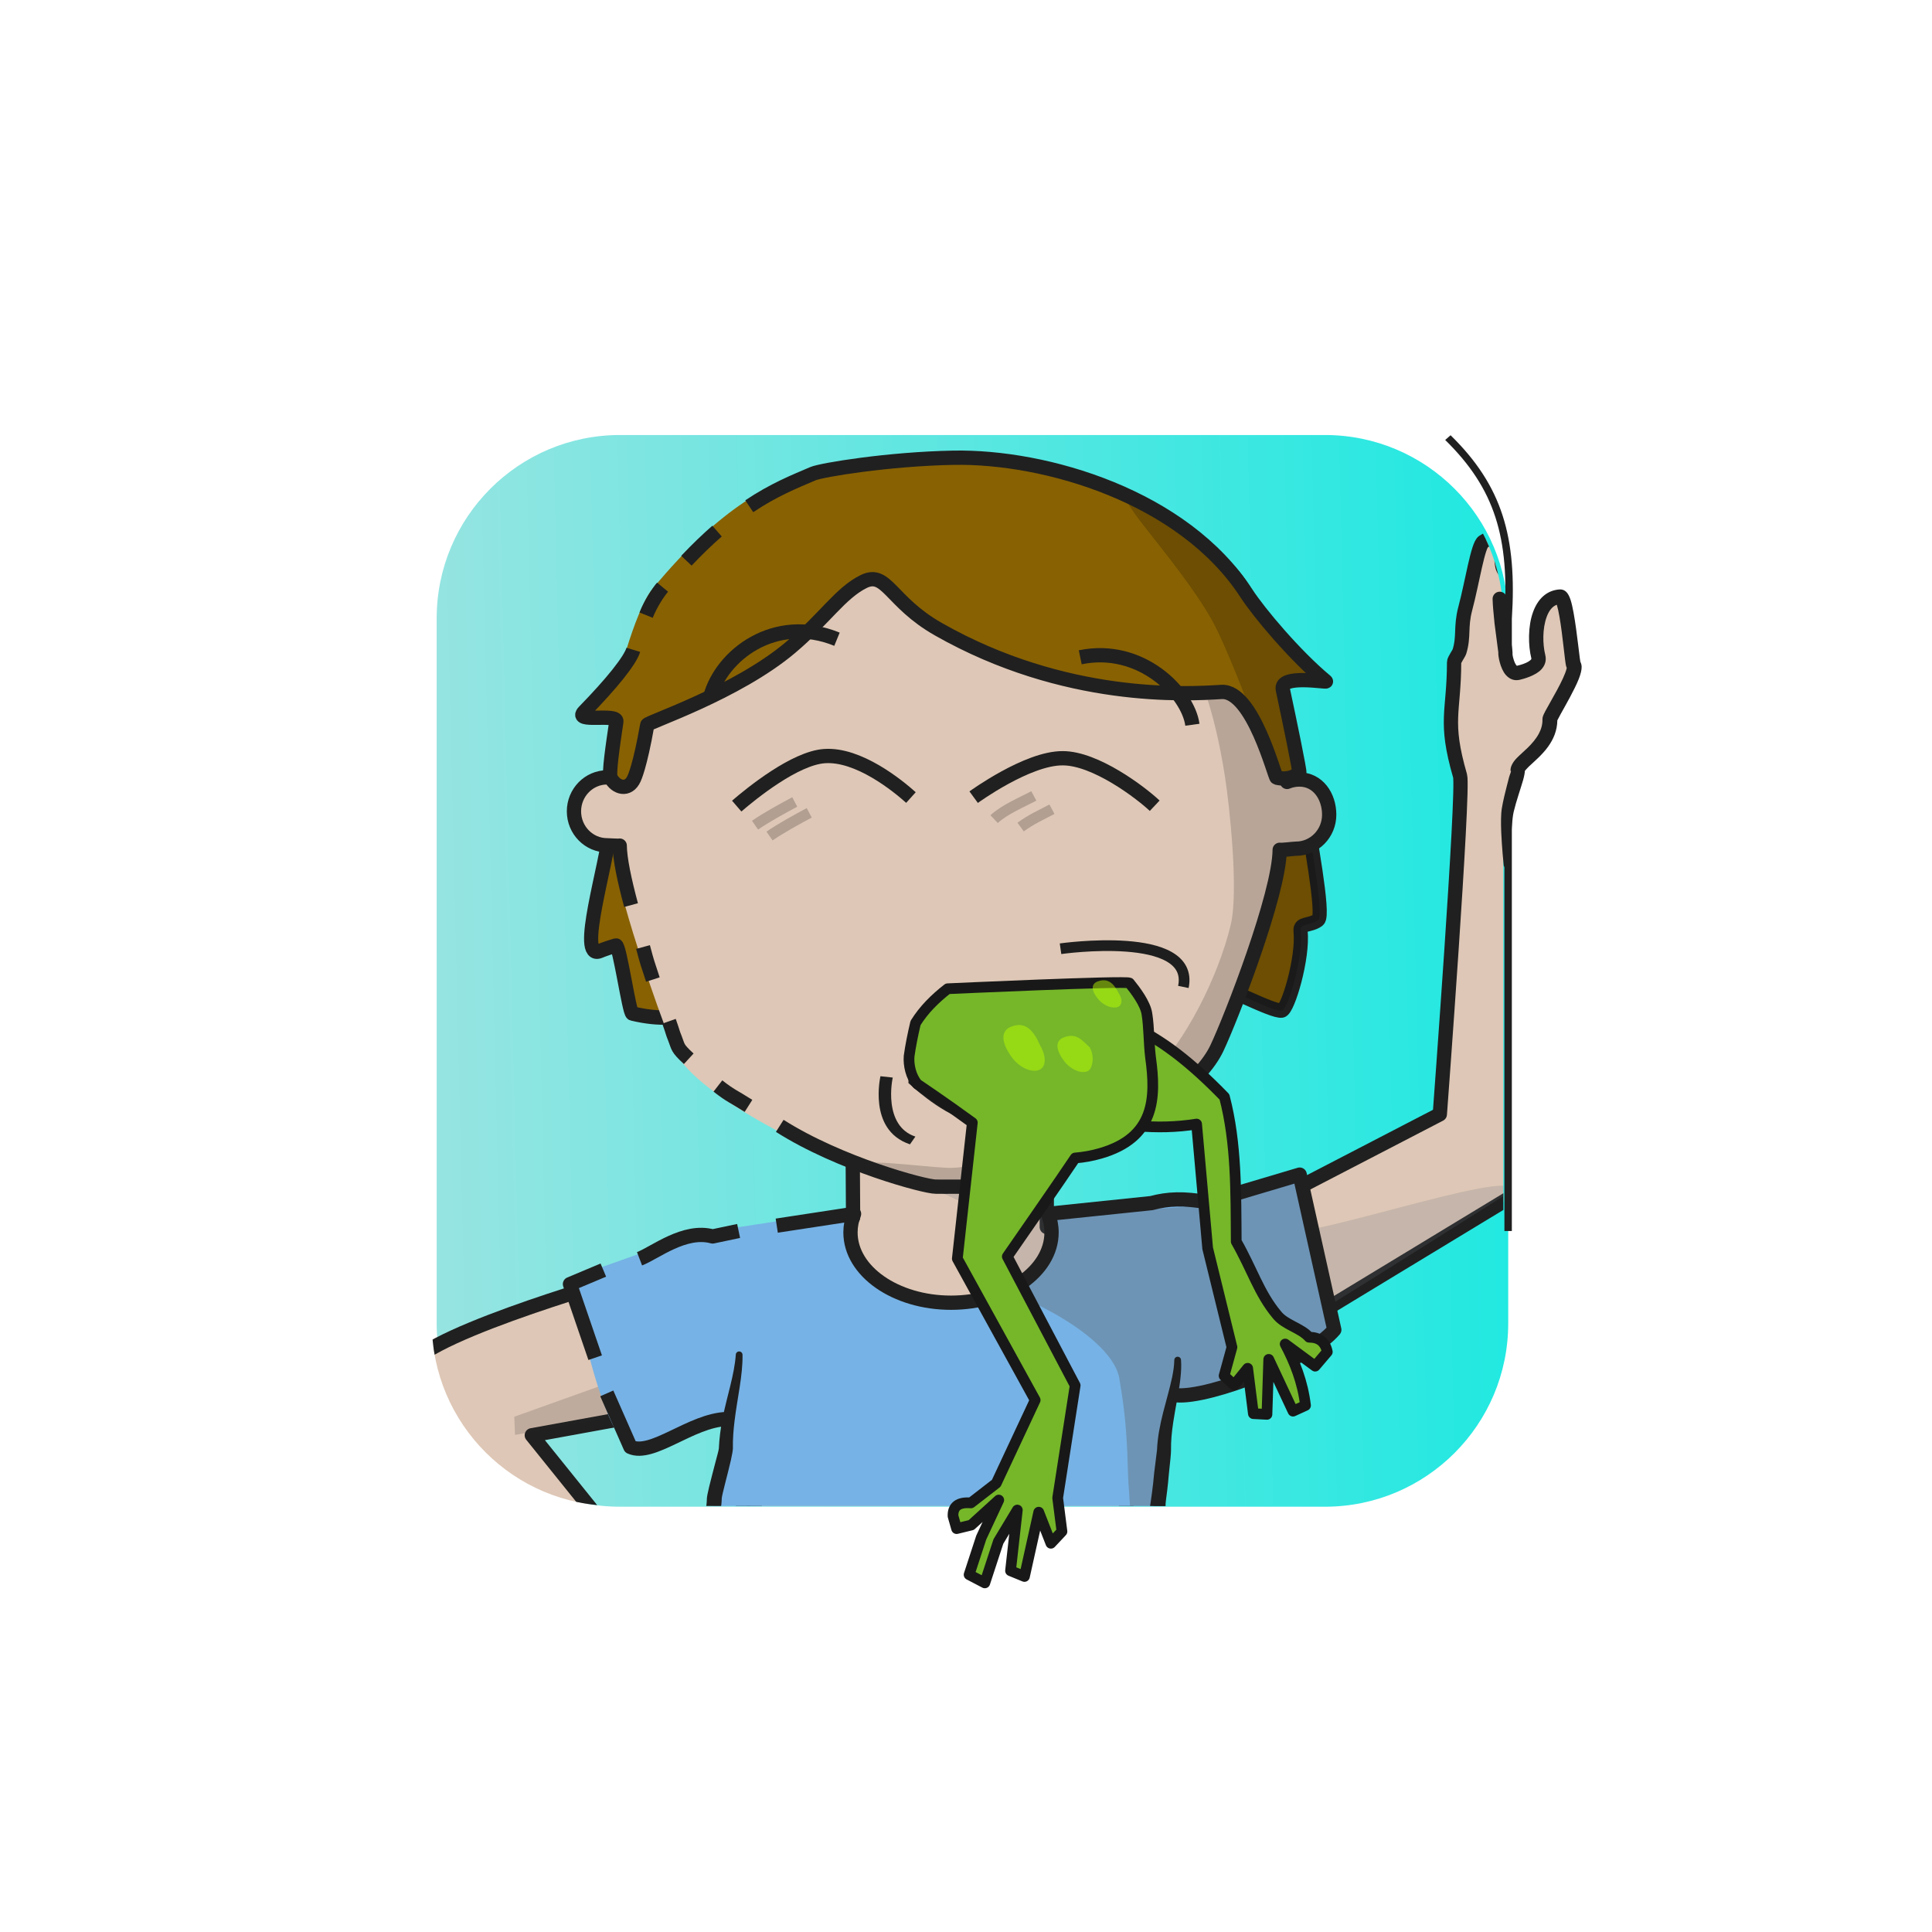 <?xml version="1.0" encoding="UTF-8" standalone="no"?>
<!DOCTYPE svg PUBLIC "-//W3C//DTD SVG 1.1//EN" "http://www.w3.org/Graphics/SVG/1.1/DTD/svg11.dtd">
<svg xmlns="http://www.w3.org/2000/svg" xmlns:xlink="http://www.w3.org/1999/xlink" xmlns:serif="http://www.serif.com/" width="100%" height="100%" viewBox="0 0 541 541" version="1.1" xml:space="preserve" style="fill-rule:evenodd;clip-rule:evenodd;stroke-linejoin:round;stroke-miterlimit:2;">
    <g transform="matrix(1,0,0,1,-9965,-4401)">
        <g id="Rover" transform="matrix(0.92,0,0,1.307,10000,4387.91)">
            <rect x="-37.05" y="10.062" width="586.957" height="413.292" style="fill:none;"/>
            <g transform="matrix(1.602,0,0,1.182,72.819,85.186)">
                <g id="dessert">
                    <path d="M217.349,48.484C217.349,30.131 201.756,15.253 182.522,15.253L48.59,15.253C29.355,15.253 13.763,30.131 13.763,48.484L13.763,176.277C13.763,194.63 29.355,209.508 48.59,209.508L182.522,209.508C201.756,209.508 217.349,194.63 217.349,176.277C217.349,140.58 217.349,84.182 217.349,48.484Z" style="fill:none;"/>
                    <clipPath id="_clip1">
                        <path d="M217.349,48.484C217.349,30.131 201.756,15.253 182.522,15.253L48.59,15.253C29.355,15.253 13.763,30.131 13.763,48.484L13.763,176.277C13.763,194.63 29.355,209.508 48.59,209.508L182.522,209.508C201.756,209.508 217.349,194.63 217.349,176.277C217.349,140.58 217.349,84.182 217.349,48.484Z"/>
                    </clipPath>
                    <g clip-path="url(#_clip1)">
                        <g transform="matrix(0.535,0,0,0.558,-6.599,-251.659)">
                            <rect x="32.765" y="466.616" width="392.585" height="379.107" style="fill:url(#_Linear2);"/>
                        </g>
                    </g>
                </g>
            </g>
        </g>
    </g>
    <defs>
        <linearGradient id="_Linear2" x1="0" y1="0" x2="1" y2="0" gradientUnits="userSpaceOnUse" gradientTransform="matrix(427.421,-5.12,5.599,390.797,21.684,691.677)"><stop offset="0" style="stop-color:rgb(155,228,225);stop-opacity:1"/><stop offset="1" style="stop-color:rgb(23,233,225);stop-opacity:1"/></linearGradient>
    </defs>
<g transform="matrix(1,0,0,1,-3291,-4970)">
        <g id="M2lUjB_b1_h8_bg_crikey" transform="matrix(0.92,0,0,1.307,3325.98,4957.22)">
            <rect x="-37.05" y="10.062" width="586.957" height="413.292" style="fill:none;"/>
            <g transform="matrix(0.667,0,0,0.667,85.476,47.913)">
                <g id="Hair-back" serif:id="M2lUjB_Hair back">
                    <g id="M2lUjB_surfer-back">
                        <g id="M2lUjB_hair1-2" transform="matrix(1.63,0,0,1.17,-480.213,338.893)">
                            <path d="M351.703,-110.689C351.839,-109.378 355.216,-127.135 355.47,-126.965C368.339,-212.613 433.953,-198.617 433.953,-198.617L486.376,-197.811C536.688,-189.577 533.88,-169.383 540.911,-128.994C541.41,-128.25 545.899,-122.622 546.809,-114.645C547.239,-110.88 551.904,-87.266 550.039,-85.939C547.641,-84.232 544.883,-85.181 545.116,-82.948C545.901,-75.461 541.566,-61.382 539.86,-61.088C537.247,-60.638 522.576,-68.531 520.148,-68.283C482.95,-64.482 427.018,-71.823 391.176,-65.204C379.359,-63.022 373.649,-56.598 358.041,-60.269C357.161,-60.476 354.461,-79.23 353.459,-78.948C352.436,-78.66 350.1,-77.911 348.966,-77.434C342.349,-74.651 351.113,-101.764 351.703,-110.689Z" style="fill:rgb(136,97,2);stroke:rgb(32,32,32);stroke-width:3.96px;"/>
                        </g>
                        <g id="hair1-21" serif:id="M2lUjB_hair1-2" transform="matrix(1.63,0,0,1.17,-480.213,338.893)">
                            <path d="M520.148,-68.283C482.95,-64.482 486.376,-197.811 486.376,-197.811C536.688,-189.577 533.88,-169.383 540.911,-128.994C541.41,-128.25 545.899,-122.622 546.809,-114.645C547.239,-110.88 551.904,-87.266 550.039,-85.939C547.641,-84.232 544.883,-85.181 545.116,-82.948C545.901,-75.461 541.566,-61.382 539.86,-61.088C537.247,-60.638 522.576,-68.531 520.148,-68.283Z" style="fill-opacity:0.2;"/>
                        </g>
                    </g>
                </g>
            </g>
        </g>
    </g><g transform="matrix(1,0,0,1,-3874,-25536)">
        <g id="oYjU25_Rover" transform="matrix(0.92,0,0,1.307,3908.88,25523.2)">
            <rect x="-37.05" y="10.062" width="586.957" height="413.292" style="fill:none;"/>
            <g transform="matrix(1.602,0,0,1.182,71.469,84.805)">
                <g id="oYjU25_skins">
                    <g id="Heart-N-white" serif:id="oYjU25_Heart N white">
                        <path d="M217.349,48.484C217.349,30.131 201.756,15.253 182.522,15.253C145.109,15.253 86.002,15.253 48.59,15.253C29.355,15.253 13.763,30.131 13.763,48.484C13.763,84.182 13.763,140.58 13.763,176.277C13.763,194.63 29.355,209.508 48.59,209.508C86.002,209.508 145.109,209.508 182.522,209.508C201.756,209.508 217.349,194.63 217.349,176.277L217.349,48.484Z" style="fill:none;"/>
                        <clipPath id="oYjU25__clip1">
                            <path d="M217.349,48.484C217.349,30.131 201.756,15.253 182.522,15.253C145.109,15.253 86.002,15.253 48.59,15.253C29.355,15.253 13.763,30.131 13.763,48.484C13.763,84.182 13.763,140.58 13.763,176.277C13.763,194.63 29.355,209.508 48.59,209.508C86.002,209.508 145.109,209.508 182.522,209.508C201.756,209.508 217.349,194.63 217.349,176.277L217.349,48.484Z"/>
                        </clipPath>
                        <g clip-path="url(#oYjU25__clip1)">
                            <g id="oYjU25_skin2" transform="matrix(0.416,0,0,0.564,8.745,-26.529)">
                                <g>
                                    <g transform="matrix(1.63,0,0,1.148,-861.8,-526.88)">
                                        <path d="M588.173,760.093C588.173,760.093 527.892,777.258 529.41,786.098C530.916,794.869 542.037,814.823 542.833,822.486L591.86,838.134L564.13,803.714L622.669,793.063L626.844,825.589L730.109,826.205L737.398,790.129L779.255,772.89L840.378,735.858C840.245,729.654 843.932,651.313 840.232,617.87C839.855,614.459 838.053,600.068 838.943,590.908C839.029,590.018 840.175,575.045 840.031,570.644C839.877,565.904 836.243,562.01 836.026,560.208C834.947,551.233 832.634,552.363 830.76,553.545C829.189,554.535 827.696,564.693 825.676,572.317C824.31,577.474 825.368,580.033 824.054,584.307C823.888,584.846 822.554,586.692 822.553,587.288C822.521,601.531 819.724,603.565 824.224,619.123C825.344,622.994 818.552,713.856 818.552,713.856L752.928,747.848C752.928,747.848 747.254,748.148 740.226,745.901L708.423,745.403L708.423,716.914L653.995,716.914L654.152,742.725L607.526,754.505C600.591,756.882 597.631,755.107 588.173,760.093Z" style="fill:rgb(222,199,182);stroke:rgb(32,32,32);stroke-width:4px;"/>
                                    </g>
                                    <g transform="matrix(1.878,0,0,1.412,-295.733,-22.317)">
                                        <path d="M313.592,225.533L300.253,223.265L274.853,235.067L302.85,247.545L302.956,261.91C302.977,261.947 308.321,264.338 311.61,263.09C315.747,261.519 367.805,270.024 376.66,269.558C377.602,269.508 426.671,240.37 426.671,240.37C427.545,234.72 371.854,253.377 369.218,249.496L313.592,250.006L313.592,225.533Z" style="fill:rgb(102,110,122);fill-opacity:0.2;"/>
                                    </g>
                                    <g transform="matrix(1.63,0,0,1.148,-1053.36,-526.88)">
                                        <path d="M739.621,781.29L737.459,802.601C737.451,802.718 737.455,802.834 737.471,802.95L738.738,814.005C738.738,814.005 738.855,824.631 738.855,824.631C739.866,825.167 740.319,825.607 740.869,825.599C741.419,825.592 741.859,825.139 741.851,824.589L742.855,824.575L742.671,813.857C742.67,813.779 742.664,813.701 742.654,813.623L740.953,802.606C740.953,802.606 741.61,781.422 741.61,781.422C741.647,780.873 741.231,780.398 740.682,780.361C740.133,780.325 739.658,780.741 739.621,781.29Z" style="fill:rgb(32,32,32);"/>
                                    </g>
                                    <g transform="matrix(1.63,0,0,1.148,-863.62,-526.88)">
                                        <path d="M739.621,781.417L740.19,802.622C740.19,802.622 738.749,813.669 738.749,813.669C738.74,813.75 738.736,813.831 738.737,813.913L738.855,824.631C739.866,825.167 740.319,825.607 740.869,825.599C741.419,825.592 741.859,825.139 741.851,824.589L742.855,824.575L742.673,813.954C742.673,813.954 743.676,802.909 743.676,802.909C743.687,802.809 743.69,802.709 743.684,802.609L741.611,781.294C741.577,780.745 741.103,780.327 740.554,780.361C740.005,780.395 739.587,780.868 739.621,781.417Z" style="fill:rgb(32,32,32);"/>
                                    </g>
                                </g>
                                <g transform="matrix(1.63,0,0,1.148,-20460.4,-20754.5)">
                                    <path d="M12614.2,18407.2L12582.9,18418.4L12583.1,18423.5L12616.4,18417.5L12614.2,18407.2Z" style="fill:rgb(39,39,39);fill-opacity:0.17;"/>
                                </g>
                            </g>
                            <g id="skin21" serif:id="oYjU25_skin2">
                            </g>
                        </g>
                    </g>
                </g>
            </g>
            <g transform="matrix(1.602,0,0,1.182,71.469,84.805)">
                <g id="oYjU25_shirts">
                    <g id="oYjU25_blueShirt">
                        <path d="M217.349,48.484C217.349,30.131 201.756,15.253 182.522,15.253C145.109,15.253 86.002,15.253 48.59,15.253C29.355,15.253 13.763,30.131 13.763,48.484C13.763,84.182 13.763,140.58 13.763,176.277C13.763,194.63 29.355,209.508 48.59,209.508C86.002,209.508 145.109,209.508 182.522,209.508C201.756,209.508 217.349,194.63 217.349,176.277L217.349,48.484Z" style="fill:none;"/>
                        <clipPath id="oYjU25__clip2">
                            <path d="M217.349,48.484C217.349,30.131 201.756,15.253 182.522,15.253C145.109,15.253 86.002,15.253 48.59,15.253C29.355,15.253 13.763,30.131 13.763,48.484C13.763,84.182 13.763,140.58 13.763,176.277C13.763,194.63 29.355,209.508 48.59,209.508C86.002,209.508 145.109,209.508 182.522,209.508C201.756,209.508 217.349,194.63 217.349,176.277L217.349,48.484Z"/>
                        </clipPath>
                        <g clip-path="url(#oYjU25__clip2)">
                            <g transform="matrix(0.835,0,0,0.796,-128.461,-41.088)">
                                <path d="M201.387,263.138L217.926,257.255C224.417,254.038 227.634,252.139 234.906,252.139L264.477,247.578C263.948,248.927 265.592,251.068 265.592,252.533C265.592,261.364 275.842,268.533 288.467,268.533C301.092,268.533 311.342,261.364 311.342,252.533C311.342,251.068 311.06,249.649 310.532,248.3L334.087,245.828C337.819,244.027 341.447,243.335 346.932,244.552L367.54,239.044C367.678,240.473 376.249,274.171 376.249,274.171C375.253,279.811 339.188,295.252 339.468,289.891L328.642,345.136L238.526,346.853L233.418,319.064L238.356,294.202C232.654,294.164 216.907,301.374 215.617,301.223C212.054,300.804 207.575,287.355 205.141,276.599C203.887,271.061 201.441,263.652 201.387,263.138Z" style="fill:rgb(118,178,229);"/>
                            </g>
                            <g transform="matrix(0.835,0,0,0.796,-128.461,-41.088)">
                                <path d="M311.1,249.209L333.789,247.097C341.061,247.097 341.163,246.199 346.365,247.269L367.838,241.048L374.37,274.475C361.604,283.34 349.723,288.666 339.091,288.994C339.291,291.067 335.944,315.335 334.92,317.18C334.021,318.799 330.431,337.716 329.608,321.042C329.318,315.159 328.822,311.411 328.683,305.669C328.443,295.791 327.507,290.279 326.773,285.819C324.934,274.66 296.915,263.053 299.45,266.826C301.842,270.385 315.41,254.031 311.1,249.209Z" style="fill:rgb(92,92,92);fill-opacity:0.35;"/>
                            </g>
                            <g transform="matrix(0.835,0,0,0.796,-128.461,-41.088)">
                                <path d="M207.499,281.052L201.766,264.298L209.355,261.107" style="fill:none;stroke:rgb(32,32,32);stroke-width:3.25px;"/>
                            </g>
                            <g transform="matrix(0.835,0,0,0.796,-128.461,-27.161)">
                                <path d="M237.421,277.531C229.32,277.8 220.503,286.154 215.511,283.88L210.14,271.685" style="fill:none;stroke:rgb(32,32,32);stroke-width:3.25px;"/>
                            </g>
                            <g transform="matrix(0.835,0,0,0.796,-128.461,-41.088)">
                                <path d="M217.594,258.53C221.054,257.205 227.835,251.677 234.219,253.444L240.137,252.195" style="fill:none;stroke:rgb(32,32,32);stroke-width:3.25px;"/>
                            </g>
                            <g transform="matrix(0.835,0,0,0.796,-128.461,-41.088)">
                                <path d="M248.813,250.987L266.403,248.3C265.874,249.649 265.592,251.068 265.592,252.533C265.592,261.364 275.842,268.533 288.467,268.533C301.092,268.533 311.342,261.364 311.342,252.533C311.342,251.068 311.06,249.649 310.532,248.3L334.064,245.855C337.902,244.825 341.402,244.719 346.725,245.637L367.803,239.367L375.674,274.694C370.024,281.461 347.155,290.304 339.736,289.609" style="fill:none;stroke:rgb(32,32,32);stroke-width:3.25px;"/>
                            </g>
                            <g transform="matrix(0.679,0,0,0.648,-6.676,-8.989)">
                                <path d="M232.745,350.679C232.745,350.679 234.16,344.497 235.249,337.424C235.706,334.456 236.09,331.329 236.319,328.439C236.368,327.738 236.64,325.529 236.802,323.8C236.892,322.832 236.947,322.001 236.943,321.591C236.895,318.958 237.176,316.339 237.562,313.77C238.2,309.516 239.127,305.413 239.557,301.648C239.77,299.793 239.864,298.025 239.743,296.357C239.73,295.837 239.296,295.425 238.776,295.439C238.255,295.453 237.844,295.886 237.858,296.407C237.8,299.403 236.961,302.675 236.028,306.164C235.168,309.38 234.214,312.754 233.607,316.228C233.301,317.978 233.102,319.75 233.023,321.535L232.21,328.105C231.922,331.621 231.365,335.491 230.805,338.978C229.845,344.965 228.837,349.826 228.837,349.826C228.602,350.904 229.286,351.971 230.365,352.206C231.443,352.441 232.51,351.757 232.745,350.679Z" style="fill:rgb(32,32,32);"/>
                            </g>
                            <g transform="matrix(0.679,0,0,0.648,-87.407,-8.989)">
                                <path d="M225.079,350.199L225.048,350.187C225.018,350.174 225.08,350.122 225.1,350.081L225.118,350.047C225.178,349.778 225.179,349.505 225.129,349.244C225.169,349.371 225.233,349.572 225.269,349.759L225.243,349.807L225.118,350.047C225.108,350.097 225.094,350.148 225.079,350.199C225.319,350.284 225.325,350.038 225.269,349.759C225.653,349.043 226.33,347.855 227.05,346.364C228.495,343.371 230.062,339.23 230.117,335.171C230.121,334.235 231.838,328.121 232.681,324.395C233.043,322.798 233.246,321.563 233.243,321.126C233.2,318.468 233.407,315.922 233.705,313.456C234.512,306.78 236.026,300.717 235.941,294.929C235.955,294.408 235.544,293.975 235.024,293.961C234.504,293.947 234.07,294.357 234.056,294.878C233.663,300.581 231.584,306.404 230.311,312.921C229.803,315.525 229.446,318.232 229.317,321.069C229.302,321.541 228.831,323.161 228.321,325.112C227.744,327.321 227.071,329.899 226.597,331.838C226.199,333.469 225.967,334.719 225.963,335.132C225.939,340.002 223.251,344.991 222.037,347.286C221.653,348.01 221.39,348.531 221.3,348.783C220.686,350.492 221.913,351.269 222.396,351.465C223.416,351.889 224.587,351.406 225.011,350.387C225.037,350.325 225.06,350.262 225.079,350.199ZM224.035,347.818C224.483,348.034 224.818,348.4 225.002,348.83C224.807,348.332 224.455,348.019 224.035,347.818Z" style="fill:rgb(32,32,32);"/>
                            </g>
                        </g>
                    </g>
                </g>
            </g>
            <g transform="matrix(1.087,0,0,0.708,-4249.2,-18059.2)">
                <path d="M4279.65,25653.6C4293.83,25668.6 4297.99,25683.8 4296.52,25708.4L4296.52,25893.7" style="fill:none;stroke:rgb(32,32,32);stroke-width:2.08px;"/>
            </g>
        </g>
    </g><g transform="matrix(1,0,0,1,-769,-1229)">
        <g id="Wj6UdD_Avatar_ssal" transform="matrix(0.92,0,0,1.307,803.469,1216.14)">
            <rect x="-37.05" y="10.062" width="586.957" height="413.292" style="fill:none;"/>
            <g transform="matrix(1.602,0,0,1.182,71.469,84.805)">
                <g id="Wj6UdD_skins">
                    <g id="Diamond-Face-White" serif:id="Wj6UdD_Diamond Face White">
                        <path d="M217.349,48.484C217.349,30.131 201.756,15.253 182.522,15.253L48.59,15.253C29.355,15.253 13.763,30.131 13.763,48.484L13.763,176.277C13.763,194.63 29.355,209.508 48.59,209.508L182.522,209.508C201.756,209.508 217.349,194.63 217.349,176.277L217.349,48.484Z" style="fill:none;"/>
                        <clipPath id="Wj6UdD__clip1">
                            <path d="M217.349,48.484C217.349,30.131 201.756,15.253 182.522,15.253L48.59,15.253C29.355,15.253 13.763,30.131 13.763,48.484L13.763,176.277C13.763,194.63 29.355,209.508 48.59,209.508L182.522,209.508C201.756,209.508 217.349,194.63 217.349,176.277L217.349,48.484Z"/>
                        </clipPath>
                        <g clip-path="url(#Wj6UdD__clip1)">
                            <g id="Wj6UdD_skin2" transform="matrix(0.416,0,0,0.564,8.745,-26.529)">
                                <g transform="matrix(1.63,0,0,1.148,-1172.53,-2972.84)">
                                    <path d="M864.16,2864.12C860.114,2864.24 856.085,2863.56 852.301,2862.13C832.992,2854.62 799.821,2838.67 794.664,2825.71C790.777,2815.95 778.115,2780.67 778.03,2769.69C777.505,2769.78 776.834,2769.24 776.283,2769.24C771.151,2769.24 766.985,2764.98 766.985,2759.73C766.985,2754.48 771.151,2750.22 776.283,2750.22C777.408,2750.22 778.486,2750.43 779.484,2750.8C787.741,2705.8 826.123,2671.9 873.489,2671.9C920.892,2671.9 958.583,2706.45 966.797,2751.5C967.865,2751.06 969.031,2750.82 970.252,2750.82C975.384,2750.82 978.596,2755.44 978.596,2760.68C978.596,2765.93 974.43,2770.19 969.298,2770.19C968.651,2770.19 965.336,2770.63 964.727,2770.5C964.638,2782.94 947.912,2822.2 944.396,2830.64C938.364,2845.13 886.986,2863.79 883.043,2863.58C882.992,2863.56 882.939,2863.56 882.886,2863.56C882.875,2863.55 871.459,2863.9 864.16,2864.12Z" style="fill:rgb(222,199,182);"/>
                                </g>
                                <g transform="matrix(1.63,0,0,1.148,-1172.53,-2972.84)">
                                    <path d="M782.977,2785.98C781.125,2779.09 779.835,2772.98 779.806,2769.33C779.282,2769.43 776.834,2769.24 776.283,2769.24C771.151,2769.24 766.985,2764.98 766.985,2759.73C766.985,2754.48 771.151,2750.22 776.283,2750.22C777.408,2750.22 778.486,2750.43 779.484,2750.8C787.741,2705.8 826.123,2671.9 873.489,2671.9C920.892,2671.9 958.583,2706.45 966.797,2751.5C967.865,2751.06 969.031,2750.82 970.252,2750.82C975.384,2750.82 978.596,2755.44 978.596,2760.68C978.596,2765.93 974.43,2770.19 969.298,2770.19C968.651,2770.19 965.336,2770.63 964.727,2770.5C964.638,2782.94 951.064,2817.76 947.137,2826.02C938.242,2844.73 896.327,2859.82 883.335,2863.86C880.753,2864.52 878.096,2864.83 875.431,2864.81C872.226,2864.84 868.338,2864.8 868.338,2864.8C865.327,2864.82 841.488,2858.47 824.646,2847.78" style="fill:none;stroke:rgb(32,32,32);stroke-width:4px;"/>
                                </g>
                                <g transform="matrix(1.63,0,0,1.148,-1172.53,-2972.84)">
                                    <path d="M815.887,2842.19C811.429,2839.36 811.013,2839.5 807.316,2836.62" style="fill:none;stroke:rgb(32,32,32);stroke-width:4px;"/>
                                </g>
                                <g transform="matrix(1.63,0,0,1.148,-1172.53,-2972.84)">
                                    <path d="M799.145,2829C795.797,2825.92 796.278,2825.81 795.286,2823.31C794.407,2821.11 795.052,2822.57 793.615,2818.5" style="fill:none;stroke:rgb(32,32,32);stroke-width:4px;"/>
                                </g>
                                <g transform="matrix(1.63,0,0,1.148,-1172.53,-2972.84)">
                                    <path d="M789.096,2806.82C787.361,2801.46 787.727,2802.91 786.332,2797.72" style="fill:none;stroke:rgb(32,32,32);stroke-width:4px;"/>
                                </g>
                                <g transform="matrix(2.005,0,0,1.412,-329.647,-22.317)">
                                    <g id="Wj6UdD_shadow_norm">
                                        <path d="M289.848,239.971C286.496,240.132 270.888,236.759 269.047,235.063C266.671,232.875 281.963,234.985 288.04,235.279C298.411,235.78 322.66,225.143 334.938,213.687C342.013,207.085 349.852,192.172 352.765,179.885C354.551,172.349 352.513,153.188 351.442,146.296C348.841,129.564 345.04,122.302 344.908,121.983C332.488,91.857 277.797,82.791 289.848,82.791C328.387,82.791 359.764,111.131 366.442,147.75C367.31,147.394 368.258,147.198 369.251,147.198C373.423,147.198 374.713,151.261 374.713,155.527C374.713,159.793 371.625,162.417 367.453,162.417C366.927,162.417 364.366,162.999 363.87,162.894C364.516,167.562 349.041,212.462 345.898,214.59C331.439,224.38 304.44,239.268 289.848,239.971Z" style="fill:rgb(32,32,32);fill-opacity:0.2;"/>
                                    </g>
                                </g>
                            </g>
                        </g>
                    </g>
                </g>
            </g>
        </g>
    </g><g transform="matrix(1,0,0,1,-2642,-4970)">
        <g id="WnaUK7_b1_h8_fg_crikey" transform="matrix(0.92,0,0,1.307,2676.23,4957.22)">
            <rect x="-37.05" y="10.062" width="586.957" height="413.292" style="fill:none;"/>
            <g transform="matrix(1.087,0,0,0.765,60.776,60.156)">
                <g id="Hair-front" serif:id="WnaUK7_Hair front">
                    <g id="WnaUK7_surfer">
                        <g transform="matrix(1,0,0,1,-491.973,-1.81)">
                            <path d="M574.414,138.028C573.462,144.517 572.218,152.638 572.844,153.828C574.293,156.582 577.763,157.617 579.385,154.001C579.458,153.839 581.007,150.698 583.074,138.957C583.202,138.229 608.047,130.054 623.18,117.301C632.637,109.331 637.188,102 643.666,98.824C650.089,95.674 651.154,104.528 664.553,112.153C700.044,132.346 734.084,130.361 743.836,129.743C752.639,129.186 758.764,153.627 759.312,153.755C763.444,154.719 765.643,152.366 765.653,152.344C765.828,151.97 763.03,138.372 761.04,129.068C760.102,124.68 773.616,127.198 773.102,126.772C764.422,119.564 754.345,107.535 750.845,102.138C733.243,74.996 694.631,63.665 668.808,64.15C650.607,64.492 631.093,66.061 628.653,67.107C618.121,71.623 604.391,76.839 584.505,100.928C582.039,103.915 579.239,111.286 577.213,117.944C576.281,121.008 573.106,127.364 565.419,135.25C562.174,138.578 574.771,135.593 574.414,138.028Z" style="fill:rgb(136,97,2);"/>
                        </g>
                        <g transform="matrix(1,0,0,1,-491.973,-1.81)">
                            <path d="M720.184,76.076C709.503,70.745 730.999,91.769 740.999,109.294C746.933,119.694 758.764,153.627 759.312,153.755C763.444,154.719 765.643,152.366 765.653,152.344C765.828,151.97 763.03,138.372 761.04,129.068C760.102,124.68 773.616,127.198 773.102,126.772C764.422,119.564 754.345,107.535 750.845,102.138C743.478,90.779 732.432,82.189 720.184,76.076Z" style="fill-opacity:0.2;"/>
                        </g>
                        <g transform="matrix(1,0,0,1,-491.973,-1.81)">
                            <path d="M602.613,84.698C599.918,87.052 597.066,89.786 594.036,92.99" style="fill:none;stroke:rgb(32,32,32);stroke-width:4px;"/>
                        </g>
                        <g transform="matrix(1,0,0,1,-491.973,-1.81)">
                            <path d="M587.353,100.394C585.966,102.074 584.052,104.982 582.749,108.233" style="fill:none;stroke:rgb(32,32,32);stroke-width:4px;"/>
                        </g>
                        <g transform="matrix(1,0,0,1,-491.973,-1.81)">
                            <path d="M579.172,117.944C578.239,121.008 573.106,127.364 565.419,135.25C562.174,138.578 574.771,135.593 574.414,138.028C573.462,144.517 572.218,152.638 572.844,153.828C574.293,156.582 577.763,157.617 579.385,154.001C579.458,153.839 581.007,150.698 583.074,138.957C583.202,138.229 608.047,130.054 623.18,117.301C632.637,109.331 637.188,102 643.666,98.824C650.089,95.674 651.154,104.528 664.553,112.153C700.044,132.346 734.084,130.361 743.836,129.743C752.639,129.186 758.764,153.627 759.312,153.755C763.444,154.719 765.643,152.366 765.653,152.344C765.828,151.97 763.03,138.372 761.04,129.068C760.102,124.68 773.616,127.198 773.102,126.772C764.422,119.564 754.345,107.535 750.845,102.138C733.243,74.996 694.631,63.665 668.808,64.15C650.607,64.492 631.894,67.574 629.454,68.621C624.274,70.842 618.513,73.125 611.631,77.738" style="fill:none;stroke:rgb(32,32,32);stroke-width:4px;"/>
                        </g>
                    </g>
                </g>
            </g>
        </g>
    </g><g transform="matrix(1,0,0,1,-720,-23676)">
        <g id="WO7UX7_Rover" transform="matrix(0.92,0,0,1.307,754.291,23663.6)">
            <rect x="-37.05" y="10.062" width="586.957" height="413.292" style="fill:none;"/>
            <g transform="matrix(1.087,0,0,0.765,-342.221,51.797)">
                <g id="WO7UX7_mouths">
                    <g>
                        <g transform="matrix(1,0,5.55112e-17,1,-11392.9,-16216.6)">
                            <path d="M11991.2,16455C11991.2,16455 11979.2,16484.1 11943.7,16474.8C11936.7,16473 11927.8,16464.6 11927.8,16464.6L11928.3,16453.7L11931.9,16445.2L11990,16442.5L11991.2,16455Z" style="fill:rgb(30,30,30);"/>
                        </g>
                        <g transform="matrix(1,0,0,1,-11392.9,-16826.5)">
                            <path d="M11992.9,17059.8C11999.3,17063.2 12006.5,17068.3 12016.3,17078.4C12019.7,17091.4 12019.5,17105.2 12019.6,17118.9C12024,17126.6 12026,17133.4 12030.9,17139.3C12033.2,17142.3 12037.6,17143 12040,17145.7C12042.7,17145.7 12044.5,17146.9 12045.1,17149.8L12041.7,17153.8L12033.3,17147.6C12036,17152.7 12038.2,17158.2 12039,17164.8L12035.5,17166.4L12028.7,17151.9L12028.2,17167.3L12024.4,17167.1L12022.8,17154.4L12019,17159.1L12016.2,17156.5L12018.4,17148.5L12011.6,17120.8L12008.5,17086C12002.9,17086.9 11997.3,17087 11991.7,17086.5L11992.9,17059.8Z" style="fill:rgb(117,183,41);stroke:rgb(24,24,24);stroke-width:3px;"/>
                        </g>
                        <g transform="matrix(1,0,0,1,-11392.9,-16826.5)">
                            <path d="M11945.7,17085.6L11941.5,17123.7L11963.3,17163.3L11952.4,17186.6L11945.3,17192.1C11941.7,17191.8 11940.2,17193.2 11940.3,17195.8L11941.3,17199.3L11945.4,17198.3L11953.1,17191.3L11948.2,17201.8L11944.8,17212.2L11949.2,17214.5L11953,17202.9L11958.3,17194.1L11956.4,17211.1L11960.3,17212.7L11964.3,17194.7L11967.7,17203.4L11970.8,17200.1L11969.6,17190.7L11974.5,17159.2L11955.5,17123.1C11955.5,17123.1 11971.2,17100.5 11974.5,17095.5C11976.9,17095.3 11979.2,17094.9 11981.6,17094.2C11996.8,17089.8 11997.2,17078.8 11995.6,17067.3C11995.1,17063.2 11995.2,17059 11994.6,17055.2C11994.2,17052.3 11991.4,17048.6 11989.7,17046.5C11989.1,17045.8 11938.8,17048.1 11938.8,17048.1C11935.2,17050.9 11932.1,17054 11929.8,17057.7C11929,17061.1 11928.4,17064.1 11928,17067C11927.8,17069.5 11928.5,17072.7 11930.3,17074.8C11930.3,17074.8 11937.9,17079.9 11945.7,17085.6Z" style="fill:rgb(117,183,41);stroke:rgb(24,24,24);stroke-width:3px;"/>
                        </g>
                        <g transform="matrix(1,0,0,1,-11391,-16826.2)">
                            <path d="M11954.5,17058.5C11954.5,17058.5 11950,17059.9 11954.5,17066.5C11957,17070.2 11960.8,17071.5 11962.8,17070.4C11964.4,17069.5 11964.6,17066.8 11962.8,17063.7C11961,17059.6 11958.7,17056.7 11954.5,17058.5Z" style="fill:rgb(185,255,0);fill-opacity:0.48;"/>
                        </g>
                        <g transform="matrix(0.832,0,0,0.786,-9367.85,-13172.7)">
                            <path d="M11954.5,17058.5C11954.5,17058.5 11950,17059.9 11954.5,17066.5C11957,17070.2 11960.8,17071.5 11962.8,17070.4C11964.4,17069.5 11965.1,17064.9 11963.3,17061.9C11960.5,17059.1 11958.7,17056.7 11954.5,17058.5Z" style="fill:rgb(185,255,0);fill-opacity:0.48;"/>
                        </g>
                        <g transform="matrix(0.696,0,0,0.596,-7732.43,-9947.31)">
                            <path d="M11954.5,17058.5C11954.5,17058.5 11950,17059.9 11954.5,17066.5C11957,17070.2 11960.8,17071.5 11962.8,17070.4C11964.4,17069.5 11964.6,17066.8 11962.8,17063.7C11961,17059.6 11958.7,17056.7 11954.5,17058.5Z" style="fill:rgb(185,255,0);fill-opacity:0.48;"/>
                        </g>
                        <g transform="matrix(1,0,0,1,-11396.9,-16212.6)">
                            <path d="M11974.4,16423C11974.4,16423 12012.1,16417.6 12008.8,16433.7" style="fill:none;stroke:rgb(30,30,30);stroke-width:3px;"/>
                        </g>
                        <g transform="matrix(1,0,0,0.69,-11385.2,-11104.9)">
                            <path d="M11914,16451C11914,16451 11910.7,16471.7 11921.3,16476.8" style="fill:none;stroke:rgb(30,30,30);stroke-width:3.49px;"/>
                        </g>
                    </g>
                </g>
            </g>
        </g>
    </g><g transform="matrix(1,0,0,1,-3192,-25536)">
        <g id="o8dUay_Rover" transform="matrix(0.92,0,0,1.307,3226.66,25523.2)">
            <rect x="-37.05" y="10.062" width="586.957" height="413.292" style="fill:none;"/>
            <g transform="matrix(1.087,0,0,0.765,-489.057,-297.805)">
                <path d="M828.066,621.284C828.321,622.163 829.475,624.302 831.065,626.692C836.115,634.286 836.051,636.146 836.89,633.399C837.302,632.047 840.423,619.6 840.232,617.87C839.954,615.359 849.421,611.419 849.242,603.473C849.222,602.589 857.449,589.94 855.85,588.287C855.438,587.862 854.06,569.072 852.1,569.199C845.406,569.632 844.559,580.21 845.995,585.987C846.753,589.036 841.5,590.26 840.352,590.524C837.693,591.134 836.686,585.993 836.785,584.975C836.872,584.085 835.205,578.446 835.062,574.045C834.907,569.304 831.538,566.854 829.518,574.479C828.152,579.635 829.21,582.195 827.896,586.468C827.73,587.008 826.396,588.853 826.395,589.449C826.363,603.692 823.566,605.726 828.066,621.284Z" style="fill:rgb(222,199,182);"/>
            </g>
            <g transform="matrix(1.087,0,0,0.765,-489.057,-297.805)">
                <path d="M839.991,588.554C839.929,588.494 839.818,588.38 839.759,588.295C839.535,587.973 839.362,587.58 839.221,587.185C838.921,586.342 838.745,585.482 838.776,585.169C838.792,585 838.78,584.545 838.695,583.874C838.509,582.41 838.025,579.354 837.721,576.304C837.544,574.53 837.425,573.342 837.342,572.322C837.269,571.425 837.225,570.662 837.195,569.734C837.159,568.63 836.234,567.764 835.131,567.8C834.028,567.836 833.161,568.761 833.197,569.864C833.23,570.862 833.277,571.682 833.356,572.647C833.44,573.684 833.561,574.894 833.741,576.7L834.795,584.782C834.704,585.718 835.31,589.313 836.888,591.108C837.906,592.265 839.222,592.835 840.799,592.473C841.789,592.246 845.238,591.329 846.86,589.554C847.858,588.463 848.341,587.119 847.942,585.503C847.207,582.526 847.128,578.134 848.342,574.851C848.919,573.289 849.789,571.965 851.177,571.453C852.25,574.95 853.029,583.223 853.486,586.81C853.597,587.684 853.699,588.32 853.774,588.624C853.824,588.824 853.887,588.995 853.955,589.138C853.941,589.224 853.922,589.328 853.902,589.41C853.159,592.39 849.482,598.406 848.031,601.116C847.647,601.833 847.394,602.38 847.297,602.673C847.175,603.042 847.157,603.332 847.161,603.52C847.198,605.034 846.784,606.364 846.153,607.543C844.524,610.586 841.568,612.728 839.973,614.379C838.718,615.677 838.166,616.928 838.215,617.928C838.16,617.932 838.223,618.051 838.228,618.091C838.221,618.038 838.217,617.983 838.215,617.928L838.222,617.927C838.579,617.957 838.028,618.91 837.827,619.71C837.452,621.198 836.914,623.178 836.45,625.176C836.175,626.364 835.933,627.555 835.75,628.656C835.545,629.958 835.501,632.451 835.612,635.103C835.79,639.356 836.26,643.99 836.305,644.372C836.331,644.84 836.732,645.199 837.2,645.173C837.668,645.148 838.028,644.747 838.002,644.278C838.004,643.854 838.202,638.127 838.572,633.631C838.72,631.837 838.89,630.258 839.123,629.356C839.815,626.461 841.059,622.931 841.718,620.634C842.054,619.466 842.212,618.525 842.239,617.98C842.372,617.819 842.891,617.202 843.335,616.782C844.868,615.336 847.061,613.526 848.726,611.218C850.215,609.154 851.287,606.716 851.324,603.836C851.485,603.518 851.878,602.75 852.253,602.077C853.724,599.429 856.136,595.238 857.315,592.274C857.876,590.862 858.154,589.65 858.131,588.854C858.114,588.286 857.978,587.815 857.771,587.432C857.73,587.181 857.657,586.719 857.599,586.28C857.108,582.508 856.205,573.79 855.06,570.171C854.719,569.095 854.289,568.346 853.92,567.96C853.3,567.312 852.61,567.12 851.968,567.163C848.264,567.41 845.833,569.921 844.541,573.453C843.071,577.47 843.138,582.836 844.048,586.471C844.109,586.717 843.907,586.867 843.73,587.02C843.402,587.303 842.988,587.529 842.568,587.721C841.554,588.185 840.483,588.441 839.991,588.554Z" style="fill:rgb(32,32,32);"/>
            </g>
        </g>
    </g><g transform="matrix(1,0,0,1,-17714,-1845)">
        <g id="GAbUnv_b1_e4_huggingEyes" transform="matrix(0.92,0,0,1.307,17748.7,1832.71)">
            <rect x="-37.05" y="10.062" width="586.957" height="413.292" style="fill:none;"/>
            <g transform="matrix(1.087,0,0,0.765,-6610.71,-12732)">
                <g id="GAbUnv_eyes">
                    <g id="GAbUnv_Layer6">
                        <g transform="matrix(1,0,0,1,-3.733,7.185)">
                            <path d="M6256.93,16874C6261.22,16870.3 6273.23,16860.6 6281.47,16860C6291.02,16859.3 6302.04,16868.3 6305.72,16871.6" style="fill:none;stroke:rgb(32,32,32);stroke-width:4px;"/>
                        </g>
                        <g transform="matrix(1,0,0,1,-4.229,9.028)">
                            <path d="M6262.56,16877.5C6265.57,16875.4 6270.48,16872.7 6273.68,16871" style="fill:none;stroke:black;stroke-opacity:0.2;stroke-width:3px;"/>
                        </g>
                        <g transform="matrix(1,0,0,1,-0.172,12.071)">
                            <path d="M6262.56,16877.5C6265.57,16875.4 6270.48,16872.7 6273.68,16871" style="fill:none;stroke:black;stroke-opacity:0.2;stroke-width:3px;"/>
                        </g>
                        <g transform="matrix(1,0,0,1,62.716,7.338)">
                            <path d="M6262.56,16877.5C6265.43,16874.8 6270.48,16872.7 6273.68,16871" style="fill:none;stroke:black;stroke-opacity:0.2;stroke-width:3px;"/>
                        </g>
                        <g transform="matrix(1,0,0,1,67.787,11.057)">
                            <path d="M6264.91,16876C6267.93,16873.8 6270.48,16872.7 6273.68,16871" style="fill:none;stroke:black;stroke-opacity:0.2;stroke-width:3px;"/>
                        </g>
                        <g transform="matrix(0.985,-0.17,0.17,0.985,-2784.64,1296.44)">
                            <path d="M6256.24,16870.8C6261.24,16859.9 6277.99,16850.9 6293.97,16860.9" style="fill:none;stroke:rgb(32,32,32);stroke-width:4px;"/>
                        </g>
                        <g transform="matrix(1,0,0,1,2.597,7.185)">
                            <path d="M6316.95,16871.5C6316.95,16871.5 6332.04,16860.5 6341.92,16860.6C6351.01,16860.6 6363.6,16870.1 6367.64,16873.9" style="fill:none;stroke:rgb(32,32,32);stroke-width:4px;"/>
                        </g>
                        <g transform="matrix(0.971,0.24,-0.24,0.971,4247.55,-1054.39)">
                            <path d="M6332.63,16863.1C6348.26,16855.6 6364.3,16865.5 6367.64,16873.9" style="fill:none;stroke:rgb(32,32,32);stroke-width:4px;"/>
                        </g>
                    </g>
                </g>
            </g>
        </g>
    </g></svg>
